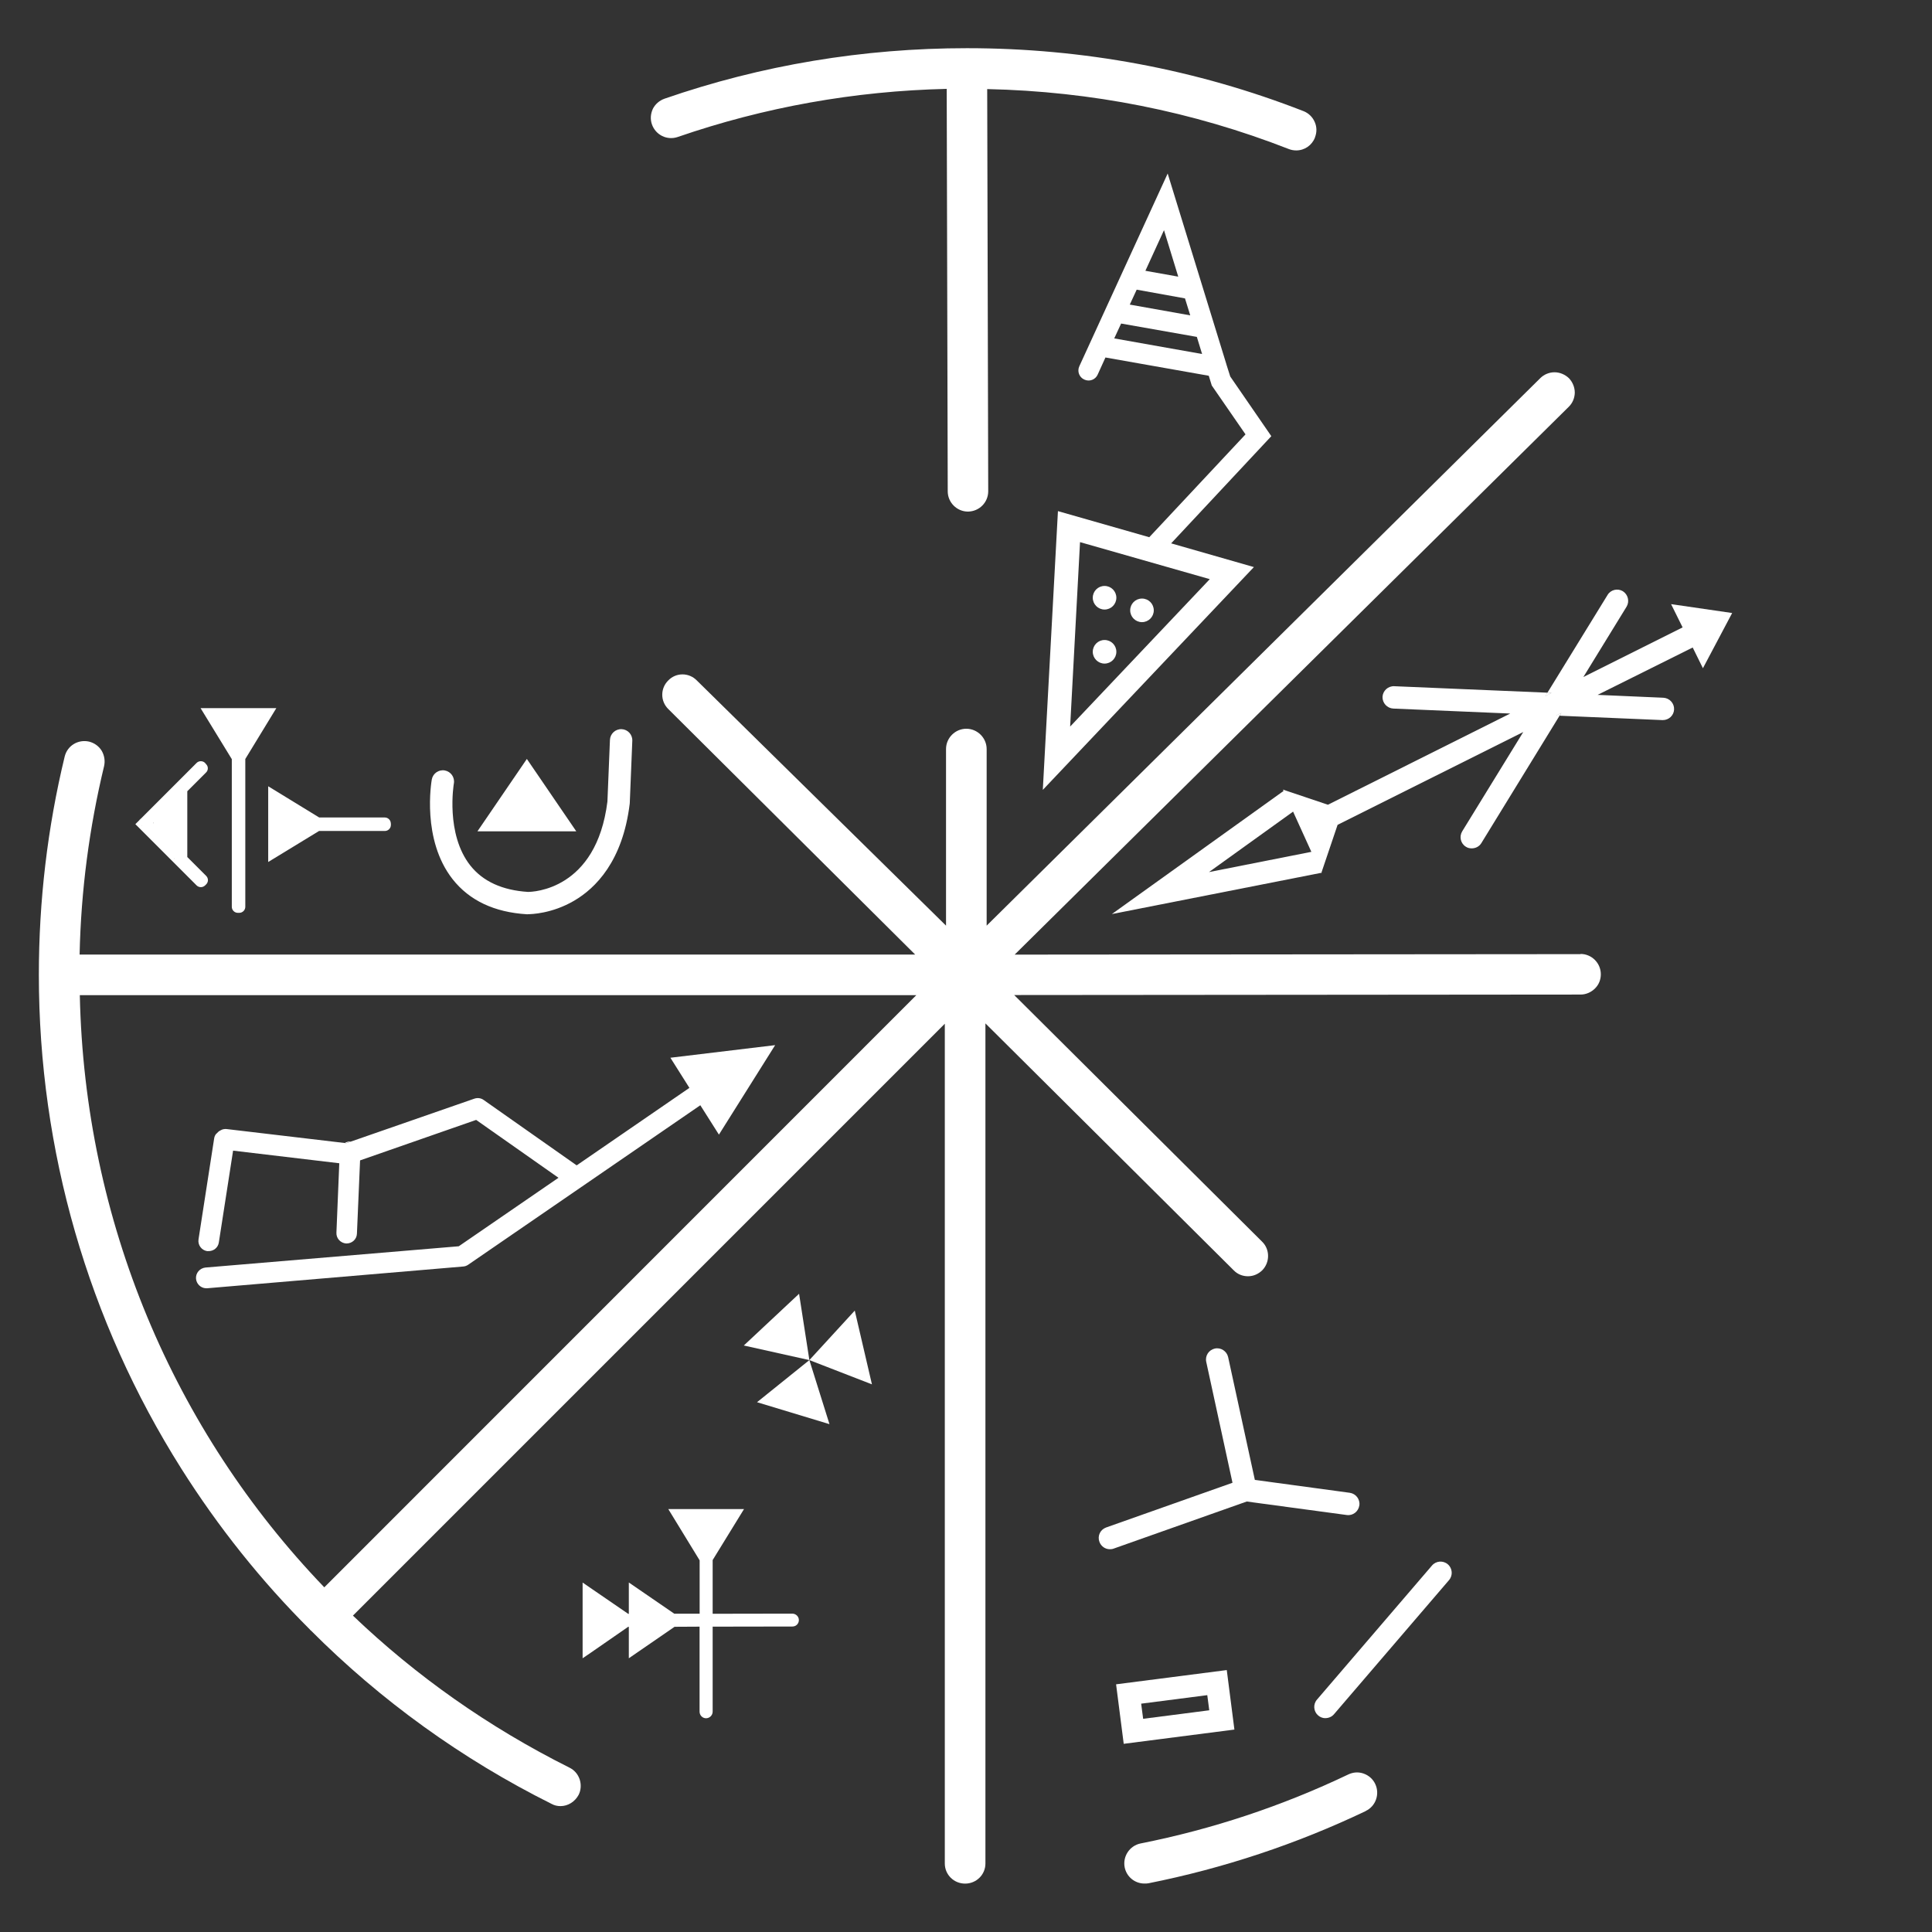 <?xml version="1.0" encoding="UTF-8"?>
<svg id="Layer_1" data-name="Layer 1" xmlns="http://www.w3.org/2000/svg" viewBox="0 0 283.46 283.46">
  <rect x="0" y="0" width="283.46" height="283.46" fill="#333333" stroke="none"/>
  <defs>
    <style>
      .cls-1 {
        fill: #fff;
        stroke-width: 0px;
      }
    </style>
  </defs>
  <polygon class="cls-1" points="118.75 199.55 111.07 205.73 121.7 208.95 118.75 199.55"/>
  <polygon class="cls-1" points="118.75 199.55 127.93 203.11 125.41 192.29 118.75 199.55"/>
  <polygon class="cls-1" points="118.75 199.55 109.13 197.41 117.24 189.82 118.75 199.55"/>
  <g>
    <path class="cls-1" d="m77.43,134.14s-.06,0-.06,0c-.02,0-.04,0-.06,0-4.78-.29-8.44-2.02-10.9-5.14-4.57-5.81-3.12-14.27-3.06-14.63.16-.89,1.01-1.49,1.91-1.33.89.16,1.49,1.01,1.33,1.91-.02.12-1.24,7.41,2.41,12.03,1.84,2.33,4.69,3.64,8.46,3.88h0c.67,0,10.04-.24,11.66-13.26l.37-9.04c.04-.91.8-1.61,1.71-1.58.91.04,1.61.8,1.57,1.71l-.37,9.11s0,.09-.01.13c-1.03,8.43-5.01,12.39-8.17,14.23-3.25,1.9-6.3,1.97-6.79,1.97"/>
    <path class="cls-1" d="m194.47,252.09c-.38,0-.76-.13-1.07-.4-.69-.59-.77-1.63-.18-2.32l16.88-19.68c.59-.69,1.63-.77,2.32-.18.69.59.77,1.63.18,2.32l-16.88,19.68c-.32.38-.79.57-1.25.57"/>
    <path class="cls-1" d="m199.44,220.87c-.13.9-.95,1.54-1.85,1.41l-14.67-1.98-19.53,6.91c-.18.07-.37.09-.55.09-.68,0-1.3-.42-1.54-1.1-.31-.86.13-1.78.99-2.09l18.54-6.56-3.85-17.73c-.2-.9.37-1.76,1.25-1.96.88-.2,1.76.37,1.96,1.25l3.92,18.02,13.93,1.89c.9.13,1.52.95,1.41,1.85"/>
    <path class="cls-1" d="m179.99,245.03l-16.24,2.09,1.12,8.73,16.24-2.09-1.12-8.73Zm-12.27,7.15l-.29-2.22,9.7-1.25.29,2.22-9.7,1.25Z"/>
    <path class="cls-1" d="m200.39,265.71c-10.14,4.84-20.86,8.4-31.88,10.6-.2.04-.4.04-.6.04-1.41,0-2.62-.99-2.9-2.38-.31-1.61.73-3.17,2.33-3.5,10.54-2.09,20.79-5.5,30.47-10.12.73-.35,1.52-.4,2.27-.13s1.36.81,1.69,1.52c.7,1.47.09,3.26-1.39,3.96"/>
    <polygon class="cls-1" points="134.68 140.03 134.52 140.03 135.07 140.58 135.23 140.58 134.68 140.03"/>
    <path class="cls-1" d="m231.92,139.99l-83.05.07,81.28-80.36c.57-.55.88-1.29.9-2.08,0-.79-.31-1.55-.85-2.12-.57-.55-1.34-.88-2.12-.88s-1.53.31-2.08.85l-81.24,80.34v-25.91c0-1.64-1.36-2.98-2.98-2.98s-2.98,1.33-2.98,2.98v25.91l-36.57-35.98c-1.16-1.18-3.04-1.18-4.18,0-1.18,1.16-1.18,3.04,0,4.2l36.22,36.02H11.68c.2-9.37,1.42-18.62,3.59-27.64.18-.79.04-1.58-.35-2.26-.42-.68-1.07-1.14-1.84-1.34-1.62-.37-3.2.59-3.59,2.19-2.52,10.42-3.79,21.18-3.79,32.02,0,25.74,7.22,50.77,20.88,72.42,5.43,8.6,11.75,16.52,18.89,23.64t.04.07s.04.04.07.04c10.26,10.29,22.19,18.91,35.34,25.47.39.22.85.33,1.31.33,1.12,0,2.14-.66,2.67-1.66.35-.7.39-1.51.15-2.26-.26-.77-.79-1.38-1.51-1.73-11.86-5.93-22.52-13.46-31.76-22.3l86.84-86.84v123.21c0,1.64,1.33,2.95,2.98,2.95s2.98-1.31,2.98-2.95v-123.26l36.42,36.22c.55.57,1.29.88,2.1.88s1.53-.33,2.1-.88c.55-.57.85-1.31.85-2.1s-.31-1.55-.88-2.1l-36.37-36.18,83.1-.07c.79,0,1.55-.33,2.12-.9s.85-1.29.85-2.08c0-1.64-1.34-2.98-2.98-2.98M47.58,232.89c-22.13-23.04-35.17-53.77-35.87-86.88h122.73l-86.86,86.88Z"/>
    <polygon class="cls-1" points="134.68 140.03 134.52 140.03 135.07 140.58 135.23 140.58 134.68 140.03"/>
    <path class="cls-1" d="m192.93,20.18c-.44,1.14-1.52,1.89-2.75,1.89-.37,0-.75-.07-1.08-.2-14.12-5.52-28.99-8.47-44.26-8.8l.15,59c0,1.65-1.32,2.97-2.97,2.99-1.63,0-2.97-1.34-2.97-2.97l-.15-59.05c-13.51.31-26.77,2.68-39.47,7.06-1.56.53-3.23-.29-3.78-1.85-.26-.75-.2-1.54.13-2.27.35-.7.97-1.23,1.72-1.5,14.23-4.93,29.17-7.41,44.37-7.41,17.03,0,33.66,3.1,49.39,9.24.73.29,1.32.86,1.63,1.58.33.73.33,1.52.04,2.27"/>
    <polygon class="cls-1" points="193.92 128.04 193.88 128.04 193.9 127.97 193.92 128.04"/>
    <polygon class="cls-1" points="227.03 101.64 227.62 101.66 226.74 102.12 227.03 101.64"/>
    <polygon class="cls-1" points="229.05 104.61 228.81 105 228.33 104.98 229.05 104.61"/>
    <polygon class="cls-1" points="227.03 101.64 227.62 101.66 226.74 102.12 227.03 101.64"/>
    <polygon class="cls-1" points="229.05 104.61 228.81 105 228.33 104.98 229.05 104.61"/>
    <path class="cls-1" d="m51.5,167.48l-.68.24-.24-.02c.26-.15.55-.24.86-.22h.07Z"/>
    <path class="cls-1" d="m186.53,64l-6.03-8.76-.53-1.67c-.02-.09-.04-.15-.07-.24l-8.58-27.87-12.96,28.27c-.35.75-.02,1.63.73,1.96.75.35,1.63.02,1.96-.73l1.14-2.51,15.16,2.68.44,1.43,4.95,7.17-14.12,15.09-13.4-3.83-2.22,40.9,30.97-32.69-12.14-3.48,14.7-15.73Zm-15.75-30.23l2.09,6.82-4.82-.86,2.73-5.96Zm-4,8.73l7.08,1.28.77,2.49-8.87-1.58,1.01-2.18Zm-3.3,7.15l1.01-2.18,11.11,1.96.77,2.51-12.89-2.29Zm14.01,35.33l-20.48,21.62,1.45-27.06,19.03,5.43Z"/>
    <path class="cls-1" d="m113.73,153.34l-8.25,13.13-2.73-4.31-17.16,11.79c-.07.07-.13.11-.22.15l-16.68,11.46c-.22.15-.46.24-.73.26l-37.55,3.19h-.22c-.75-.04-1.36-.64-1.43-1.39-.07-.84.55-1.56,1.39-1.65l37.16-3.12,14.63-10.05-12.08-8.49-17.03,5.94-.46,10.74c-.02.84-.73,1.47-1.56,1.45h-.04c-.81-.07-1.45-.75-1.41-1.58l.42-10.19-15.58-1.85-2.09,13.46c-.11.79-.81,1.32-1.58,1.28h-.15c-.81-.13-1.39-.9-1.25-1.74l2.29-14.78c.04-.33.2-.64.44-.81l.2-.2c.11-.09.22-.15.33-.2.24-.15.53-.2.84-.18l17.36,2.05.24.02.68-.24,18.1-6.29c.46-.15.97-.09,1.36.2l13.64,9.59,16.54-11.37-2.79-4.42,15.38-1.85Z"/>
    <path class="cls-1" d="m245.18,88.64l1.69,3.41-14.56,7.28,6.34-10.32c.46-.77.22-1.78-.55-2.27-.77-.46-1.78-.22-2.24.55l-8.82,14.34.59.02-.88.46.29-.48-22.48-.95c-.9-.04-1.67.66-1.72,1.56-.02.92.68,1.67,1.58,1.72l17.16.73-26.75,13.38-6.6-2.22.09.2-25.19,18.06,30.71-6.05.04-.02.02-.07,2.35-6.95,27.24-13.62-8.95,14.56c-.48.79-.24,1.8.53,2.27.26.18.57.24.86.24.55,0,1.1-.26,1.41-.77l11.48-18.7-.48-.02.73-.37-.24.4,15.07.64h.07c.88,0,1.61-.68,1.65-1.56.04-.9-.66-1.67-1.58-1.72l-9.64-.42,13.95-6.95,1.5,3.04,4.29-8.1-8.93-1.3Zm-67.8,39.31l12.34-8.87,2.68,5.9-15.02,2.97Z"/>
    <polygon class="cls-1" points="193.88 128.04 193.85 128.13 193.83 128.06 193.88 128.04"/>
    <polygon class="cls-1" points="77.3 111.35 70.05 121.97 84.55 121.97 77.3 111.35"/>
    <polygon class="cls-1" points="25.65 125.97 25.54 125.97 25.54 125.86 25.65 125.97"/>
    <polygon class="cls-1" points="22.57 123.26 22.53 123.26 22.53 123.22 22.57 123.26"/>
    <path class="cls-1" d="m40.54,103.9l-4.55,7.46v21.69c0,.48-.4.88-.88.88h-.22c-.48,0-.88-.4-.88-.88v-21.67l-4.58-7.48h11.11Z"/>
    <path class="cls-1" d="m57.35,120.82v.22c0,.48-.4.88-.88.88h-9.66l-7.46,4.55v-11.11l7.48,4.58h9.63c.48,0,.88.4.88.88"/>
    <path class="cls-1" d="m163.79,95.63c0,.96-.78,1.73-1.73,1.73s-1.73-.77-1.73-1.73.77-1.73,1.73-1.73,1.73.77,1.73,1.73"/>
    <path class="cls-1" d="m163.79,87.7c0,.96-.78,1.73-1.73,1.73s-1.73-.77-1.73-1.73.77-1.73,1.73-1.73,1.73.77,1.73,1.73"/>
    <path class="cls-1" d="m169.28,89.55c0,.96-.78,1.73-1.73,1.73s-1.73-.77-1.73-1.73.77-1.73,1.73-1.73,1.73.77,1.73,1.73"/>
    <path class="cls-1" d="m117.21,237.7c0,.26-.11.51-.29.68-.18.18-.42.26-.68.26l-11.68.02v12.47c0,.53-.44.97-.97.97s-.95-.44-.95-.97v-12.47l-3.67.02-6.71,4.62v-4.62h-.09l-5.5,3.81-1.19.81v-11.11l1.5,1.03,5.19,3.56h.09v-4.6l6.67,4.58h3.72v-7.83l-4.6-7.52h11.11l-4.6,7.48v7.88l11.68-.02c.53,0,.97.42.97.95"/>
    <path class="cls-1" d="m20.85,121.15h-.02s-.04-.07-.04-.09c.02.02.04.07.07.09"/>
    <polygon class="cls-1" points="25.65 125.97 25.54 125.97 25.54 125.86 25.65 125.97"/>
    <path class="cls-1" d="m20.61,120.14l-.15.15v.02l.22-.22s-.04.02-.07.04m.18.92s.02.07.04.09h.02s-.04-.07-.07-.09m1.74,2.16v.04h.04l-.04-.04Zm3.01,2.64v.11h.11l-.11-.11Z"/>
    <path class="cls-1" d="m27.48,125.77v-9.68l2.75-2.75c.35-.33.35-.9,0-1.23l-.15-.18c-.33-.33-.9-.33-1.23,0l-5.1,5.1-3.06,3.06-.22.22-.04.04-.57.57,8.98,8.98c.18.18.4.26.64.26.22,0,.44-.09.62-.26l.15-.15c.15-.15.26-.37.26-.62s-.11-.46-.26-.62l-2.75-2.75Zm-6.64-4.62s-.04-.07-.04-.09c.02.02.04.07.07.09h-.02Zm1.69-.48v.13l-.07-.07.07-.07Zm0,2.6v-.04l.04.04h-.04Zm3.01,2.71v-.11l.11.11h-.11Z"/>
    <path class="cls-1" d="m20.85,121.15h-.02s-.04-.07-.04-.09c.02.02.04.07.07.09"/>
    <polygon class="cls-1" points="22.46 120.73 22.53 120.8 22.53 120.67 22.46 120.73"/>
    <path class="cls-1" d="m20.85,121.15h-.02s-.04-.07-.04-.09c.02.02.04.07.07.09"/>
    <polygon class="cls-1" points="22.46 120.73 22.53 120.8 22.53 120.67 22.46 120.73"/>
  </g>
</svg>
